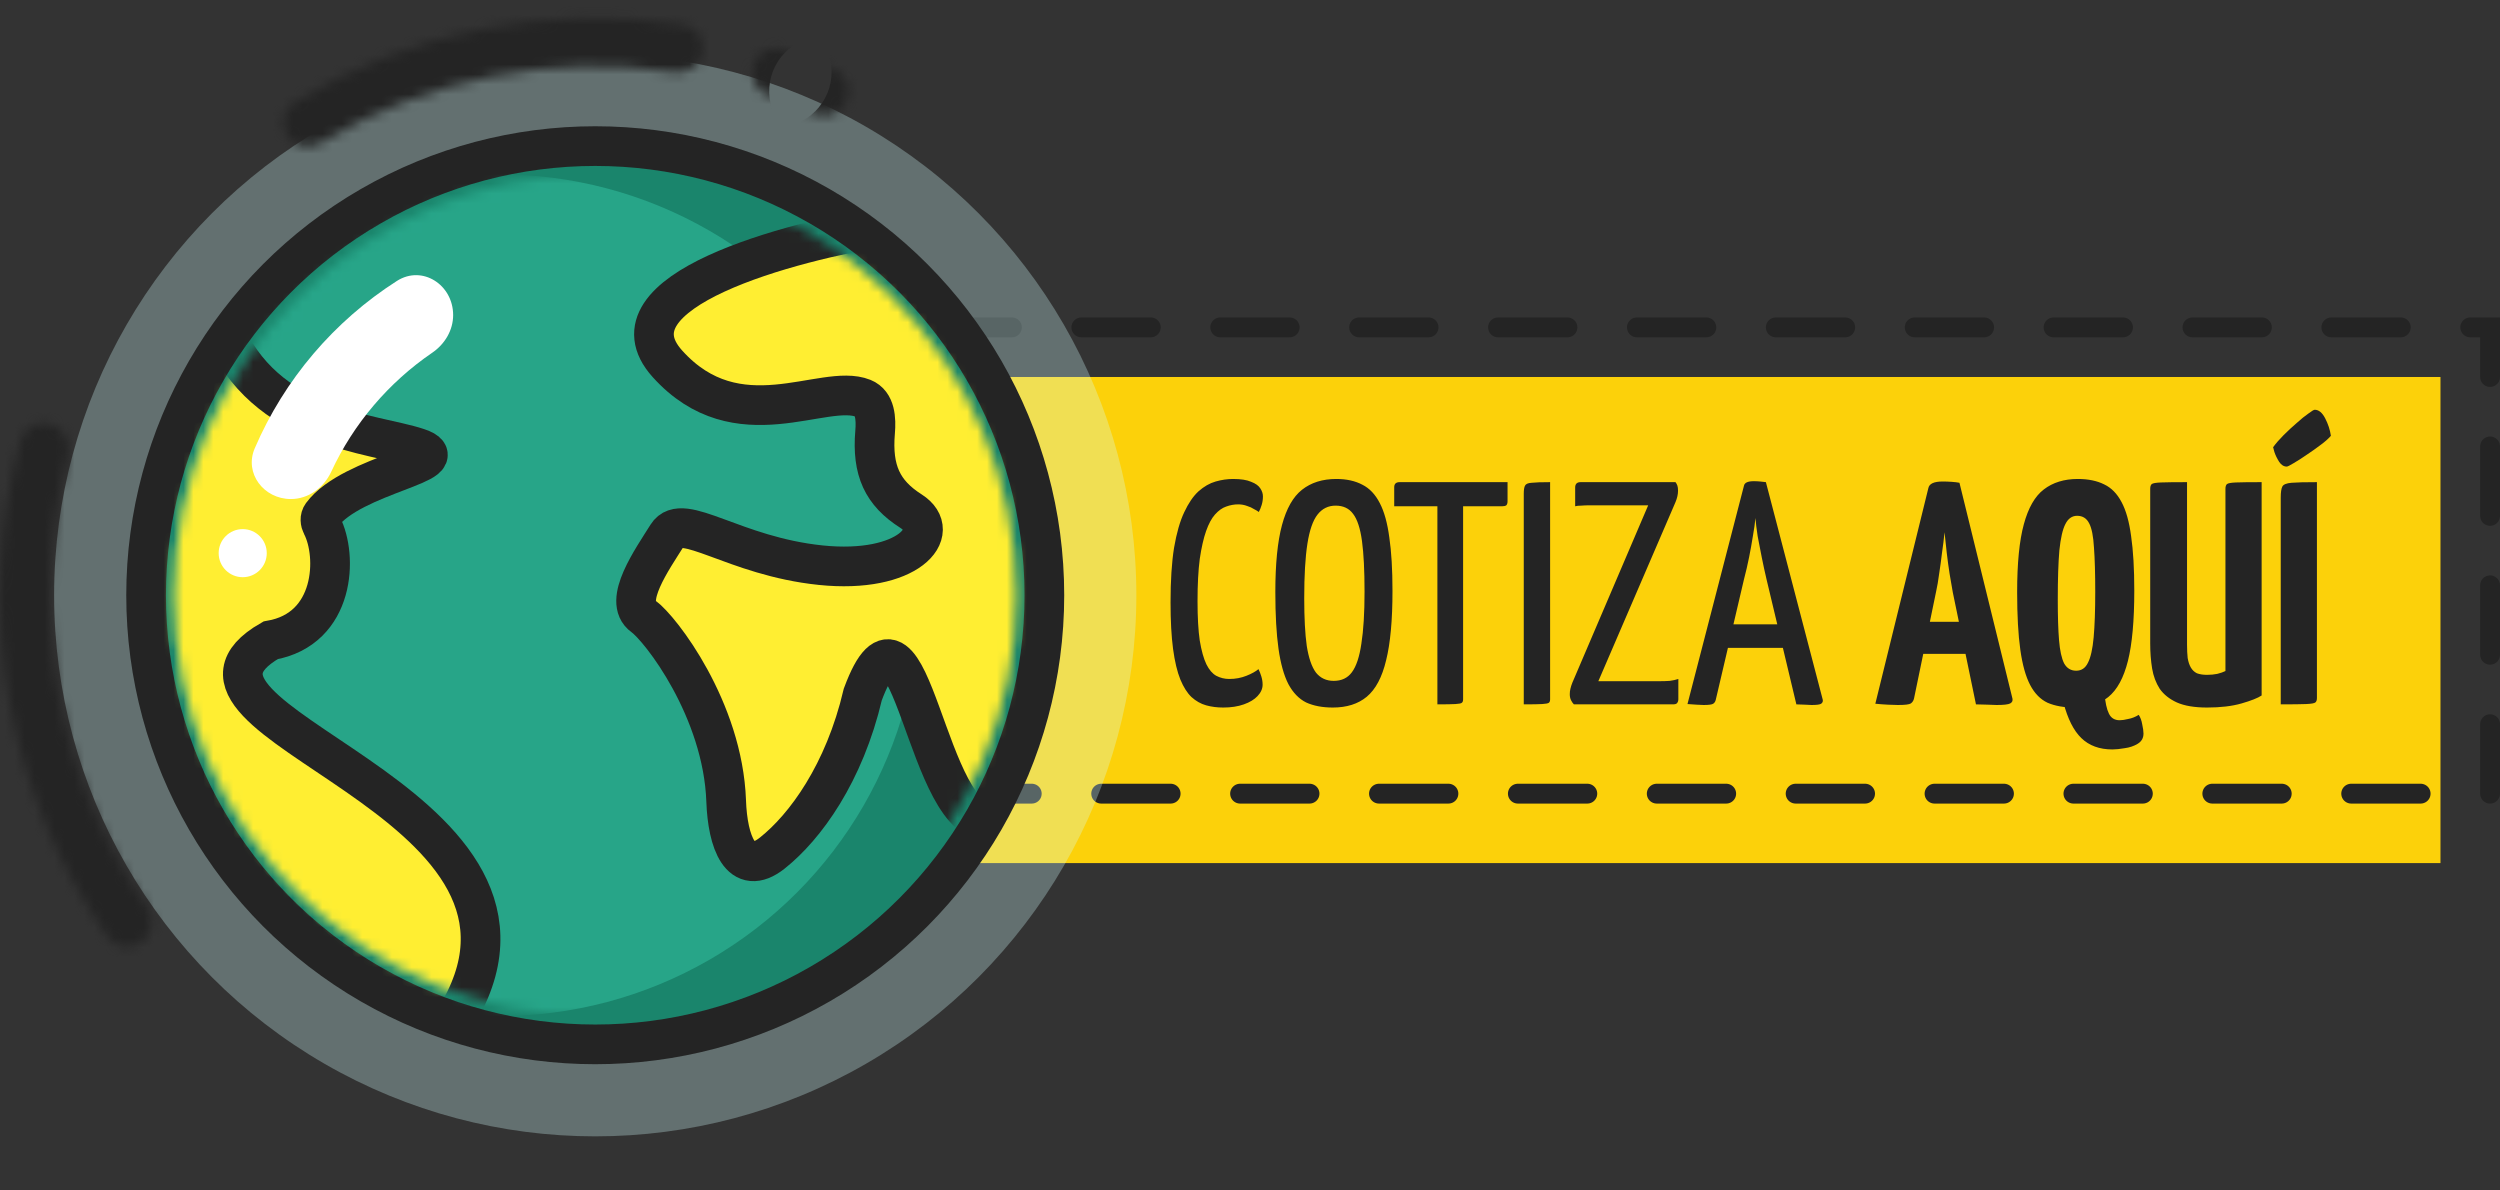 <svg xmlns="http://www.w3.org/2000/svg" width="252" height="120" viewBox="0 0 252 120" fill="none"><rect x="0" y="0" width="252" height="120" fill="#333333" stroke="none"/><rect width="186" height="49" transform="translate(60 38)" fill="#FCD10A"></rect><path d="M123.303 71.32C122.685 71.32 122.109 71.245 121.575 71.096C121.042 70.947 120.551 70.669 120.103 70.264C119.677 69.859 119.303 69.272 118.983 68.504C118.663 67.715 118.418 66.691 118.247 65.432C118.077 64.152 117.991 62.584 117.991 60.728C117.991 58.531 118.109 56.696 118.343 55.224C118.599 53.731 118.941 52.536 119.367 51.64C119.794 50.723 120.274 50.019 120.807 49.528C121.362 49.037 121.938 48.707 122.535 48.536C123.133 48.365 123.719 48.28 124.295 48.28C125.085 48.28 125.693 48.376 126.119 48.568C126.567 48.739 126.877 48.963 127.047 49.24C127.218 49.496 127.303 49.763 127.303 50.04C127.303 50.339 127.261 50.627 127.175 50.904C127.09 51.181 126.994 51.416 126.887 51.608C126.781 51.523 126.621 51.427 126.407 51.32C126.215 51.192 125.981 51.085 125.703 51C125.426 50.893 125.127 50.84 124.807 50.84C124.402 50.84 123.997 50.915 123.591 51.064C123.207 51.192 122.834 51.459 122.471 51.864C122.13 52.248 121.831 52.803 121.575 53.528C121.319 54.253 121.106 55.192 120.935 56.344C120.786 57.496 120.711 58.915 120.711 60.6C120.711 62.221 120.786 63.544 120.935 64.568C121.106 65.592 121.33 66.392 121.607 66.968C121.885 67.523 122.215 67.907 122.599 68.12C123.005 68.333 123.442 68.44 123.911 68.44C124.53 68.44 125.106 68.333 125.639 68.12C126.173 67.907 126.578 67.683 126.855 67.448C126.962 67.661 127.058 67.907 127.143 68.184C127.229 68.461 127.271 68.739 127.271 69.016C127.271 69.421 127.101 69.805 126.759 70.168C126.439 70.509 125.981 70.787 125.383 71C124.786 71.213 124.093 71.32 123.303 71.32ZM134.346 71.32C133.3 71.32 132.404 71.149 131.658 70.808C130.932 70.445 130.335 69.827 129.866 68.952C129.418 68.077 129.087 66.893 128.874 65.4C128.66 63.885 128.554 61.976 128.554 59.672C128.554 56.835 128.778 54.584 129.226 52.92C129.674 51.256 130.346 50.072 131.242 49.368C132.159 48.643 133.311 48.28 134.698 48.28C135.722 48.28 136.596 48.472 137.322 48.856C138.047 49.219 138.634 49.837 139.082 50.712C139.53 51.565 139.85 52.717 140.042 54.168C140.255 55.597 140.362 57.4 140.362 59.576C140.362 62.52 140.148 64.845 139.722 66.552C139.316 68.259 138.666 69.485 137.77 70.232C136.895 70.957 135.754 71.32 134.346 71.32ZM134.442 68.632C135.231 68.632 135.839 68.344 136.266 67.768C136.714 67.171 137.034 66.211 137.226 64.888C137.439 63.544 137.546 61.795 137.546 59.64C137.546 57.507 137.46 55.811 137.29 54.552C137.119 53.272 136.82 52.355 136.394 51.8C135.988 51.245 135.402 50.968 134.634 50.968C133.887 50.968 133.279 51.267 132.81 51.864C132.34 52.461 131.999 53.443 131.786 54.808C131.572 56.173 131.466 58.008 131.466 60.312C131.466 62.296 131.551 63.896 131.722 65.112C131.914 66.328 132.223 67.224 132.65 67.8C133.098 68.355 133.695 68.632 134.442 68.632ZM144.889 71V48.984C144.889 48.984 144.911 48.973 144.953 48.952C144.996 48.909 145.145 48.888 145.401 48.888H146.937C147.215 48.888 147.375 48.909 147.417 48.952C147.46 48.973 147.481 48.984 147.481 48.984V70.488C147.481 70.659 147.439 70.776 147.353 70.84C147.289 70.904 147.076 70.947 146.713 70.968C146.351 70.989 145.743 71 144.889 71ZM140.537 51.032V49.112C140.537 48.771 140.719 48.6 141.081 48.6H151.961V50.52C151.961 50.712 151.919 50.851 151.833 50.936C151.748 51 151.609 51.032 151.417 51.032H140.537ZM153.595 71V49.784C153.595 49.379 153.637 49.101 153.723 48.952C153.808 48.781 154.032 48.685 154.395 48.664C154.779 48.621 155.397 48.6 156.251 48.6V70.488C156.251 70.659 156.208 70.776 156.123 70.84C156.037 70.904 155.813 70.947 155.451 70.968C155.109 70.989 154.491 71 153.595 71ZM158.649 71C158.542 70.893 158.446 70.755 158.361 70.584C158.276 70.413 158.233 70.211 158.233 69.976C158.233 69.784 158.254 69.603 158.297 69.432C158.34 69.24 158.404 69.037 158.489 68.824L166.137 50.936H160.185C159.908 50.936 159.641 50.947 159.385 50.968C159.129 50.968 158.926 50.989 158.777 51.032V49.144C158.777 48.781 158.958 48.6 159.321 48.6H168.889C168.974 48.707 169.038 48.824 169.081 48.952C169.124 49.08 169.145 49.251 169.145 49.464C169.145 49.827 169.06 50.211 168.889 50.616L161.113 68.664H167.289C167.652 68.664 167.993 68.653 168.313 68.632C168.633 68.589 168.921 68.525 169.177 68.44V70.488C169.177 70.637 169.134 70.765 169.049 70.872C168.985 70.957 168.846 71 168.633 71H158.649ZM171.73 71.064C171.559 71.064 171.324 71.053 171.026 71.032C170.727 71.011 170.418 70.989 170.098 70.968L175.794 48.952C175.858 48.653 176.188 48.504 176.786 48.504C176.999 48.504 177.212 48.515 177.426 48.536C177.66 48.557 177.852 48.579 178.002 48.6L183.73 70.52C183.772 70.691 183.719 70.829 183.57 70.936C183.442 71.021 183.122 71.064 182.61 71.064C182.418 71.064 182.194 71.053 181.938 71.032C181.703 71.032 181.415 71.021 181.074 71L178.066 58.392C177.895 57.667 177.735 56.931 177.586 56.184C177.436 55.437 177.298 54.723 177.17 54.04C177.063 53.336 176.988 52.728 176.946 52.216C176.903 52.728 176.818 53.336 176.69 54.04C176.583 54.723 176.455 55.437 176.306 56.184C176.156 56.931 175.986 57.667 175.794 58.392L172.946 70.552C172.903 70.723 172.818 70.851 172.69 70.936C172.562 71.021 172.242 71.064 171.73 71.064ZM173.394 65.304V62.936H181.042V65.304H173.394ZM191.305 71.064C191.07 71.064 190.739 71.053 190.313 71.032C189.886 71.011 189.459 70.979 189.033 70.936L194.377 49.208C194.462 48.76 194.942 48.536 195.817 48.536C196.115 48.536 196.414 48.547 196.713 48.568C197.033 48.589 197.299 48.621 197.513 48.664L202.857 70.424C202.899 70.637 202.825 70.797 202.633 70.904C202.441 71.011 201.982 71.064 201.257 71.064C201.022 71.064 200.734 71.053 200.393 71.032C200.051 71.032 199.646 71.021 199.177 71L196.841 59.704C196.734 59.128 196.627 58.509 196.521 57.848C196.414 57.165 196.318 56.461 196.233 55.736C196.147 55.011 196.073 54.317 196.009 53.656C195.945 54.317 195.859 55.011 195.753 55.736C195.667 56.461 195.571 57.165 195.465 57.848C195.379 58.509 195.273 59.128 195.145 59.704L192.937 70.392C192.894 70.605 192.787 70.776 192.617 70.904C192.467 71.011 192.03 71.064 191.305 71.064ZM192.681 65.912V62.68H199.913V65.912H192.681ZM212.928 75.544C211.626 75.544 210.581 75.16 209.792 74.392C209.024 73.645 208.426 72.461 208 70.84L212.128 69.88C212.213 70.819 212.362 71.501 212.576 71.928C212.789 72.376 213.152 72.6 213.664 72.6C213.898 72.6 214.186 72.557 214.528 72.472C214.89 72.408 215.242 72.269 215.584 72.056C215.754 72.312 215.872 72.632 215.936 73.016C216.021 73.4 216.064 73.709 216.064 73.944C216.064 74.392 215.872 74.733 215.488 74.968C215.104 75.203 214.666 75.352 214.176 75.416C213.685 75.501 213.269 75.544 212.928 75.544ZM209.088 71.32C208.042 71.32 207.146 71.16 206.4 70.84C205.674 70.499 205.088 69.901 204.64 69.048C204.192 68.195 203.861 67.011 203.648 65.496C203.434 63.981 203.328 62.04 203.328 59.672C203.328 56.771 203.552 54.499 204 52.856C204.448 51.192 205.12 50.019 206.016 49.336C206.933 48.632 208.074 48.28 209.44 48.28C210.485 48.28 211.37 48.461 212.095 48.824C212.821 49.165 213.408 49.763 213.856 50.616C214.304 51.448 214.624 52.589 214.816 54.04C215.029 55.491 215.136 57.325 215.136 59.544C215.136 62.552 214.922 64.909 214.496 66.616C214.069 68.323 213.408 69.539 212.512 70.264C211.637 70.968 210.496 71.32 209.088 71.32ZM209.28 67.608C209.813 67.608 210.208 67.341 210.464 66.808C210.741 66.275 210.933 65.421 211.04 64.248C211.146 63.075 211.2 61.549 211.2 59.672C211.2 57.816 211.157 56.323 211.072 55.192C211.008 54.061 210.848 53.251 210.592 52.76C210.336 52.248 209.93 51.992 209.376 51.992C208.864 51.992 208.469 52.269 208.192 52.824C207.914 53.357 207.712 54.243 207.584 55.48C207.477 56.717 207.424 58.381 207.424 60.472C207.424 62.136 207.466 63.491 207.552 64.536C207.637 65.581 207.808 66.36 208.064 66.872C208.341 67.363 208.746 67.608 209.28 67.608ZM222.469 71.32C221.211 71.32 220.197 71.149 219.429 70.808C218.683 70.467 218.107 70.008 217.701 69.432C217.317 68.835 217.061 68.152 216.933 67.384C216.805 66.595 216.741 65.752 216.741 64.856V49.272C216.741 49.037 216.795 48.877 216.901 48.792C217.008 48.707 217.317 48.653 217.829 48.632C218.341 48.611 219.216 48.6 220.453 48.6V64.984C220.453 65.496 220.475 65.944 220.517 66.328C220.581 66.712 220.688 67.032 220.837 67.288C220.987 67.544 221.189 67.736 221.445 67.864C221.723 67.971 222.064 68.024 222.469 68.024C222.832 68.024 223.173 67.992 223.493 67.928C223.835 67.843 224.112 67.747 224.325 67.64V49.272C224.325 49.037 224.379 48.877 224.485 48.792C224.592 48.707 224.891 48.653 225.381 48.632C225.893 48.611 226.757 48.6 227.973 48.6V70.104C227.589 70.36 226.917 70.627 225.957 70.904C224.997 71.181 223.835 71.32 222.469 71.32ZM229.898 71V50.168C229.898 49.635 229.951 49.261 230.058 49.048C230.164 48.835 230.474 48.707 230.986 48.664C231.498 48.621 232.351 48.6 233.546 48.6V70.36C233.546 70.573 233.492 70.723 233.386 70.808C233.279 70.893 232.97 70.947 232.458 70.968C231.967 70.989 231.114 71 229.898 71ZM230.506 47.032C230.207 47.032 229.951 46.872 229.738 46.552C229.524 46.211 229.364 45.88 229.258 45.56C229.172 45.24 229.13 45.08 229.13 45.08C229.407 44.696 229.759 44.291 230.186 43.864C230.612 43.437 231.05 43.032 231.498 42.648C231.946 42.243 232.34 41.923 232.682 41.688C233.023 41.432 233.236 41.304 233.322 41.304C233.727 41.304 234.079 41.592 234.378 42.168C234.676 42.744 234.868 43.331 234.954 43.928C234.762 44.163 234.442 44.451 233.994 44.792C233.546 45.133 233.066 45.475 232.554 45.816C232.063 46.157 231.615 46.445 231.21 46.68C230.826 46.915 230.591 47.032 230.506 47.032Z" fill="#242424"></path><rect x="67" y="33" width="184" height="47" stroke="#242424" stroke-width="2" stroke-linecap="round" stroke-dasharray="7 7"></rect><circle cx="60" cy="60" r="54.545" fill="#D3FFFE" fill-opacity="0.3"></circle><mask id="path-4-inside-1_102_32" fill="white"><path d="M70.812 5.302C71.072 3.988 70.217 2.707 68.894 2.502C55.301 0.399 41.397 3.182 29.661 10.355C28.518 11.053 28.222 12.564 28.968 13.677C29.713 14.79 31.217 15.082 32.362 14.388C43.027 7.926 55.623 5.405 67.953 7.265C69.277 7.464 70.552 6.616 70.812 5.302Z"></path></mask><path d="M70.812 5.302C71.072 3.988 70.217 2.707 68.894 2.502C55.301 0.399 41.397 3.182 29.661 10.355C28.518 11.053 28.222 12.564 28.968 13.677C29.713 14.79 31.217 15.082 32.362 14.388C43.027 7.926 55.623 5.405 67.953 7.265C69.277 7.464 70.552 6.616 70.812 5.302Z" stroke="#242424" stroke-width="16" mask="url(#path-4-inside-1_102_32)"></path><mask id="path-5-inside-2_102_32" fill="white"><path d="M5.141 42.778C3.823 42.364 2.414 43.096 2.056 44.43C-0.218 52.892 -0.614 61.759 0.91 70.409C2.433 79.058 5.835 87.257 10.863 94.432C11.656 95.563 13.23 95.77 14.327 94.931C15.424 94.091 15.629 92.525 14.84 91.391C10.296 84.854 7.22 77.4 5.836 69.541C4.451 61.681 4.796 53.625 6.832 45.929C7.186 44.594 6.459 43.191 5.141 42.778Z"></path></mask><path d="M5.141 42.778C3.823 42.364 2.414 43.096 2.056 44.43C-0.218 52.892 -0.614 61.759 0.91 70.409C2.433 79.058 5.835 87.257 10.863 94.432C11.656 95.563 13.23 95.77 14.327 94.931C15.424 94.091 15.629 92.525 14.84 91.391C10.296 84.854 7.22 77.4 5.836 69.541C4.451 61.681 4.796 53.625 6.832 45.929C7.186 44.594 6.459 43.191 5.141 42.778Z" stroke="#242424" stroke-width="16" mask="url(#path-5-inside-2_102_32)"></path><mask id="path-6-inside-3_102_32" fill="white"><path d="M85.271 10.299C85.878 9.105 85.404 7.64 84.186 7.083C82.469 6.298 80.714 5.598 78.928 4.983C77.662 4.547 76.309 5.283 75.927 6.566C75.544 7.85 76.276 9.195 77.541 9.636C79.049 10.161 80.532 10.753 81.986 11.411C83.206 11.963 84.664 11.493 85.271 10.299Z"></path></mask><path d="M85.271 10.299C85.878 9.105 85.404 7.64 84.186 7.083C82.469 6.298 80.714 5.598 78.928 4.983C77.662 4.547 76.309 5.283 75.927 6.566C75.544 7.85 76.276 9.195 77.541 9.636C79.049 10.161 80.532 10.753 81.986 11.411C83.206 11.963 84.664 11.493 85.271 10.299Z" stroke="#242424" stroke-width="16" mask="url(#path-6-inside-3_102_32)"></path><circle cx="60" cy="60" r="44.849" fill="#1A856C"></circle><circle cx="60" cy="60" r="45.273" stroke="#242424" stroke-width="4"></circle><mask id="mask0_102_32" style="mask-type:alpha" maskUnits="userSpaceOnUse" x="17" y="17" width="86" height="86"><circle cx="60" cy="60" r="42.424" fill="#0FCDC8"></circle></mask><g mask="url(#mask0_102_32)"><circle cx="50.303" cy="60" r="42.424" fill="#2AAD8F" fill-opacity="0.81"></circle></g><mask id="mask1_102_32" style="mask-type:alpha" maskUnits="userSpaceOnUse" x="17" y="17" width="86" height="86"><circle cx="60" cy="60" r="42.424" fill="#109B95"></circle></mask><g mask="url(#mask1_102_32)"><path d="M42.121 45.151C37.576 43.636 26.667 43.333 22.424 33.03C18.182 22.727 10.909 45.331 10.909 66.667C10.909 76.97 41.212 109.091 46.364 101.818C58.485 80.303 13.023 72.727 27.273 64.545C33.822 63.406 34.039 56.024 32.449 52.959C32.272 52.618 32.229 52.205 32.456 51.895C35.487 47.782 46.485 46.606 42.121 45.151Z" fill="#FFEE32" stroke="#242424" stroke-width="4"></path><path d="M67.273 36.667C60.727 29.394 79.495 24.343 89.697 22.727L107.879 44.242C107.475 56.667 105.333 81.758 100 82.727C93.333 83.939 91.818 56.97 86.97 70C85.111 77.943 81.178 83.341 77.853 85.984C74.651 88.529 73.342 84.833 73.198 80.746C72.874 71.511 66.585 63.362 64.849 62.121C62.727 60.606 65.758 56.364 67.273 53.939C68.788 51.515 73.939 56.061 82.727 56.97C91.515 57.879 95.151 53.636 91.818 51.515C88.956 49.694 87.881 47.425 88.21 43.558C88.323 42.228 88.241 40.646 87.002 40.148C83.033 38.551 74.357 44.538 67.273 36.667Z" fill="#FFEE32" stroke="#242424" stroke-width="4"></path></g><path fill-rule="evenodd" clip-rule="evenodd" d="M45.677 31.757C45.677 28.71 42.572 26.68 40.005 28.321C33.689 32.361 28.661 38.237 25.675 45.197C24.599 47.706 26.587 50.303 29.317 50.303C31.087 50.303 32.636 49.169 33.382 47.563C35.639 42.699 39.179 38.552 43.568 35.556C44.837 34.69 45.677 33.293 45.677 31.757Z" fill="white"></path><circle cx="24.465" cy="55.758" r="2.424" fill="white"></circle></svg>